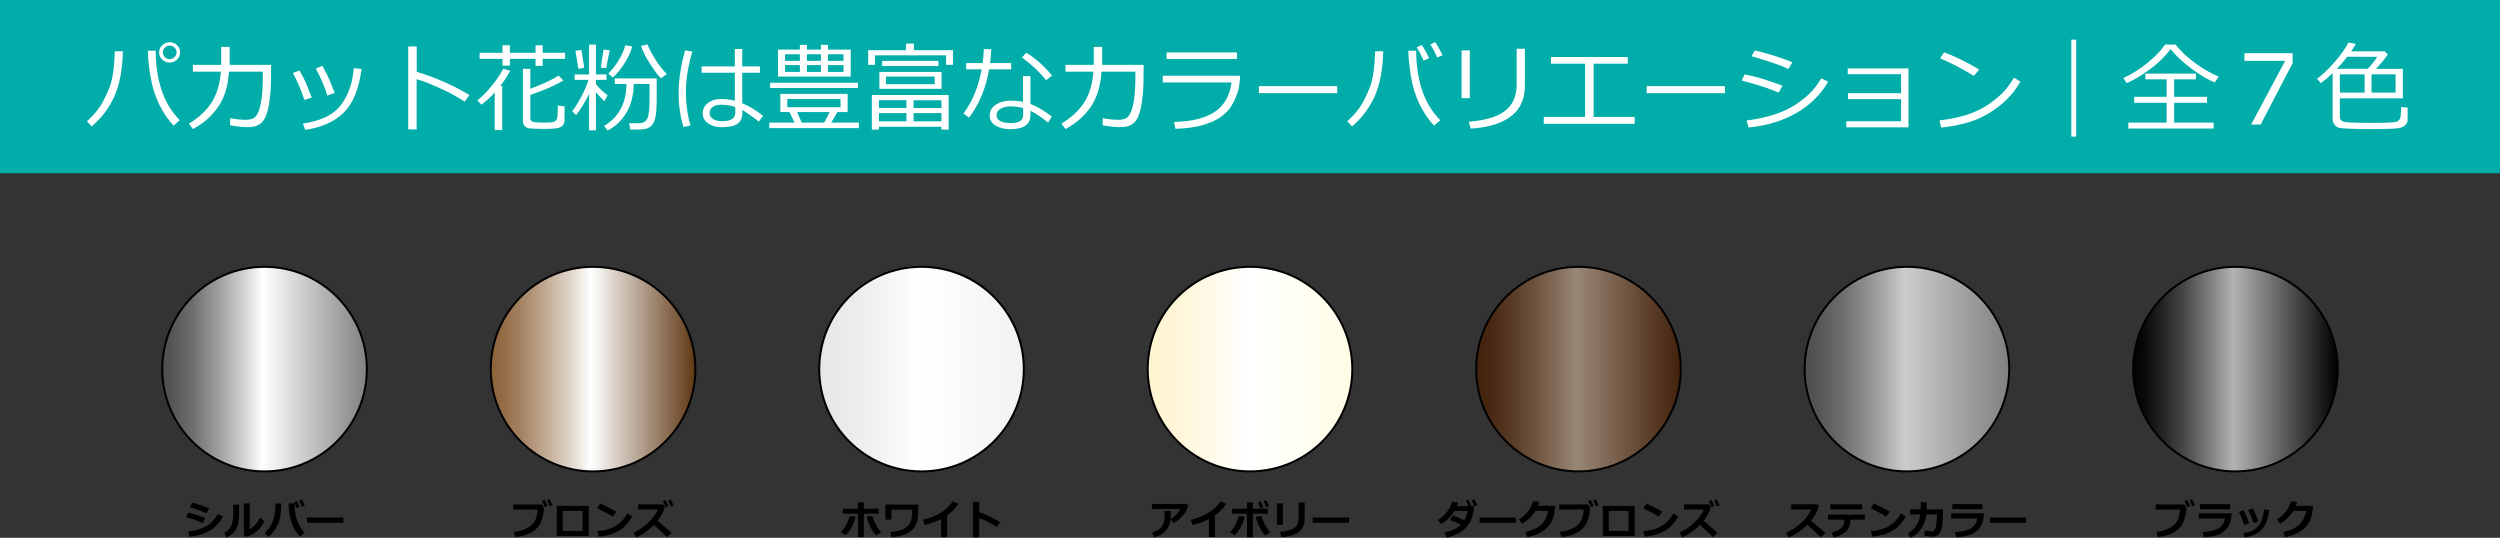 <?xml version="1.0" encoding="UTF-8"?><svg id="_レイヤー_2" xmlns="http://www.w3.org/2000/svg" xmlns:xlink="http://www.w3.org/1999/xlink" viewBox="0 0 620 133.37"><rect x="0" y="0" width="620" height="133.37" fill="#333333" stroke="none"/><defs><style>.cls-1{fill:url(#_名称未設定グラデーション_35);}.cls-1,.cls-2,.cls-3,.cls-4,.cls-5,.cls-6,.cls-7{stroke:#000;stroke-miterlimit:10;stroke-width:.5px;}.cls-2{fill:url(#_名称未設定グラデーション_19);}.cls-3{fill:url(#_名称未設定グラデーション_44);}.cls-4{fill:url(#_名称未設定グラデーション_68);}.cls-5{fill:url(#_名称未設定グラデーション_38);}.cls-6{fill:url(#_名称未設定グラデーション_58);}.cls-7{fill:url(#_名称未設定グラデーション_53);}.cls-8{fill:#00ada9;}.cls-8,.cls-9,.cls-10{stroke-width:0px;}.cls-9{fill:#000;}.cls-10{fill:#fff;}</style><linearGradient id="_名称未設定グラデーション_38" x1="40.24" y1="91.54" x2="90.98" y2="91.54" gradientUnits="userSpaceOnUse"><stop offset="0" stop-color="#4d4d4d"/><stop offset=".05" stop-color="#565656"/><stop offset=".15" stop-color="#6f6f6f"/><stop offset=".26" stop-color="#999"/><stop offset=".4" stop-color="#d2d2d2"/><stop offset=".49" stop-color="#fff"/><stop offset="1" stop-color="gray"/></linearGradient><linearGradient id="_名称未設定グラデーション_53" x1="121.71" y1="91.54" x2="172.45" y2="91.54" gradientUnits="userSpaceOnUse"><stop offset="0" stop-color="#4d4d4d"/><stop offset="0" stop-color="#56504a"/><stop offset="0" stop-color="#6f5841"/><stop offset="0" stop-color="#8c6239"/><stop offset=".05" stop-color="#926a43"/><stop offset=".14" stop-color="#a2805f"/><stop offset=".25" stop-color="#bca48c"/><stop offset=".39" stop-color="#e0d5cb"/><stop offset=".49" stop-color="#fff"/><stop offset="1" stop-color="#603813"/></linearGradient><linearGradient id="_名称未設定グラデーション_19" x1="203.17" y1="91.54" x2="253.91" y2="91.54" gradientUnits="userSpaceOnUse"><stop offset="0" stop-color="#e6e6e6"/><stop offset=".24" stop-color="#efefef"/><stop offset=".49" stop-color="#fff"/><stop offset="1" stop-color="#f2f2f2"/></linearGradient><linearGradient id="_名称未設定グラデーション_35" x1="284.63" y1="91.54" x2="335.37" y2="91.54" gradientUnits="userSpaceOnUse"><stop offset="0" stop-color="#fff4d0"/><stop offset=".15" stop-color="#fff6d9"/><stop offset=".39" stop-color="#fffcf2"/><stop offset=".49" stop-color="#fff"/><stop offset="1" stop-color="#fffde6"/></linearGradient><linearGradient id="_名称未設定グラデーション_44" x1="366.09" y1="91.54" x2="416.83" y2="91.54" gradientUnits="userSpaceOnUse"><stop offset="0" stop-color="#42210b"/><stop offset=".08" stop-color="#492914"/><stop offset=".21" stop-color="#5e422d"/><stop offset=".38" stop-color="#806956"/><stop offset=".49" stop-color="#998675"/><stop offset="1" stop-color="#42210b"/></linearGradient><linearGradient id="_名称未設定グラデーション_58" x1="447.55" y1="91.54" x2="498.29" y2="91.54" gradientUnits="userSpaceOnUse"><stop offset="0" stop-color="#4d4d4d"/><stop offset=".07" stop-color="#565656"/><stop offset=".19" stop-color="#6f6f6f"/><stop offset=".34" stop-color="#999"/><stop offset=".49" stop-color="#ccc"/><stop offset="1" stop-color="gray"/></linearGradient><linearGradient id="_名称未設定グラデーション_68" x1="529.02" y1="91.54" x2="579.76" y2="91.54" gradientUnits="userSpaceOnUse"><stop offset="0" stop-color="#000"/><stop offset=".05" stop-color="#090909"/><stop offset=".14" stop-color="#222"/><stop offset=".26" stop-color="#4c4c4c"/><stop offset=".39" stop-color="#858585"/><stop offset=".49" stop-color="#b3b3b3"/><stop offset="1" stop-color="#000"/></linearGradient></defs><g id="_レイヤー_1-2"><rect class="cls-8" width="620" height="42.97"/><path class="cls-10" d="M30.48,12.72c-.12,4.61-.83,8.36-2.15,11.24s-3.18,5.35-5.6,7.39l-1.17-1.27c.9-.81,1.69-1.63,2.37-2.48s1.28-1.76,1.78-2.73.97-1.98,1.38-3.01.73-2.31.96-3.83.37-3.29.43-5.31h2ZM44.57,29.82l-1.51,1.33c-1.26-1.29-2.42-2.97-3.47-5.04s-1.81-4.4-2.25-7-.67-4.77-.67-6.53h1.95v.19c0,3.37.47,6.51,1.41,9.44s2.46,5.46,4.56,7.6ZM39.47,12.97c0-.7.26-1.3.78-1.77s1.13-.72,1.81-.72c.77,0,1.4.25,1.88.75s.73,1.07.73,1.73c0,.75-.26,1.37-.79,1.84s-1.12.72-1.78.72c-.77,0-1.4-.25-1.9-.76s-.75-1.1-.75-1.79ZM42.07,14.67c.46,0,.86-.16,1.2-.49s.51-.71.51-1.17-.17-.87-.5-1.21-.74-.5-1.21-.5c-.44,0-.83.17-1.17.5s-.51.73-.51,1.18.17.85.5,1.19.73.5,1.17.5Z"/><path class="cls-10" d="M56.95,11.62v4.47h10.28v.9c0,2.72-.04,4.57-.12,5.54s-.2,1.99-.36,3.07-.38,2.01-.67,2.79-.61,1.38-.99,1.81-.85.76-1.44.99-1.39.34-2.42.34c-1.1,0-2.49-.15-4.18-.46l.05-1.78c1.41.29,2.71.43,3.91.43.56,0,1.1-.09,1.61-.27s.96-.66,1.34-1.43.68-1.92.9-3.43.32-3.29.32-5.31v-1.5h-8.39c-.24,3.61-1.15,6.54-2.74,8.8s-3.65,4.07-6.21,5.42l-.99-1.34c2.41-1.46,4.27-3.18,5.59-5.18,1.31-2,2.09-4.57,2.34-7.71h-6.94v-1.68h7.02v-4.47h2.07Z"/><path class="cls-10" d="M77.31,24.19l-1.84.6c-.67-2.18-1.61-4.41-2.84-6.7l1.63-.61c.67,1.17,1.15,2.07,1.43,2.69.28.62.82,1.96,1.62,4.03ZM89.65,17.08c-.59,4.88-2.04,8.48-4.37,10.8s-5.54,3.76-9.62,4.32l-.53-1.56c4.46-.64,7.61-2.18,9.44-4.61s2.88-5.47,3.16-9.12l1.93.18ZM83.01,23.07l-1.85.62c-.54-1.91-1.49-4.15-2.84-6.72l1.64-.65c.88,1.64,1.44,2.74,1.66,3.3s.68,1.71,1.4,3.43Z"/><path class="cls-10" d="M116.44,23.57l-1.23,1.63c-1.63-1.09-3.57-2.16-5.83-3.2s-4.28-1.84-6.05-2.37v12.46h-2.09V11.53h2.11v6.29c4.64,1.39,9,3.31,13.09,5.75Z"/><path class="cls-10" d="M122.69,32.28v-9.38l-.19.23c-.54.67-1.57,1.62-3.1,2.84l-1-1.06c1.27-1.04,2.51-2.33,3.74-3.86s2.1-2.86,2.64-3.99l1.76.49c-.78,1.46-1.61,2.7-2.48,3.74h.49v10.96h-1.87ZM134.59,14.6v1.74h-1.78v-1.74h-6.37v1.69h-1.82v-1.69h-5.68v-1.51h5.68v-1.87h1.82v1.87h6.37v-1.87h1.78v1.87h5.55v1.51h-5.55ZM129.69,17.08h1.83v4.94c3.16-1.19,5.5-2.28,7.02-3.28l1.17,1.23c-1.67,1.05-4.4,2.25-8.19,3.59v5.72c0,.31.1.56.31.75s.74.3,1.61.33,1.41.05,1.61.05c1.2,0,1.99-.07,2.37-.22s.63-.45.75-.91.17-1.5.17-3.11l1.67.22v3.31c0,.65-.19,1.15-.56,1.51s-.95.57-1.73.65-1.76.11-2.95.11c-.66,0-1.31-.02-1.97-.05s-1.15-.06-1.49-.09-.62-.13-.87-.3-.44-.39-.56-.65-.19-.56-.19-.89v-12.93Z"/><path class="cls-10" d="M142.86,28.56l-.96-1.01c.69-.82,1.44-2.01,2.26-3.56s1.41-2.95,1.79-4.19h-3.44v-1.35h3.58v-7.38h1.7v7.38h2.62v1.35h-2.62v1.06c.72.94,1.69,1.87,2.91,2.79l-.81,1.44c-.69-.61-1.39-1.35-2.1-2.23v9.46h-1.7v-9.03c-1.02,2.08-2.09,3.83-3.23,5.26ZM143.43,17.06l-.72-4.46,1.48-.22.7,4.44-1.47.25ZM150.34,16.9l-1.35-.12.68-4.48,1.53.14-.86,4.46ZM150.7,32.37l-.9-1.14c1.87-1.1,3.26-2.53,4.18-4.31s1.37-3.8,1.37-6.07v-.04h-2.88v-1.37h10.39v5.37c0,1.61-.08,2.89-.25,3.84s-.38,1.62-.65,2.03-.59.71-.97.93c-.38.22-.77.36-1.19.42s-1.22.09-2.41.09h-1.1l-.26-1.57h2.47c1,0,1.68-.39,2.04-1.17s.54-2.25.54-4.39v-4.17h-3.9c-.06,2.82-.68,5.2-1.84,7.14s-2.71,3.41-4.64,4.41ZM151.98,19.22l-1.13-.94c2.07-2.17,3.49-4.53,4.26-7.08l1.67.32c-.23,1.09-.82,2.41-1.77,3.96s-1.96,2.8-3.03,3.74ZM163.92,19.42c-.82-.82-1.77-2.1-2.86-3.83s-1.77-3.13-2.07-4.2l1.62-.36c.28.85.88,2.03,1.8,3.52s1.9,2.76,2.95,3.82l-1.44,1.06Z"/><path class="cls-10" d="M171.25,31.11l-1.75.39c-.8-2.57-1.2-5.37-1.2-8.38,0-3.29.54-6.83,1.61-10.64l1.8.32c-1.07,3.54-1.61,6.91-1.61,10.12,0,2.83.38,5.56,1.15,8.19ZM189.23,28.74l-1.06,1.44c-.76-.69-2.11-1.66-4.06-2.91v.72c0,1.19-.39,2.08-1.18,2.67s-2.12.89-4.01.89c-1.28,0-2.37-.31-3.28-.93s-1.37-1.45-1.37-2.49.43-1.93,1.3-2.59,1.92-.99,3.15-.99,2.38.14,3.52.43v-6.94h-8.25v-1.58h8.25v-4.31h1.84v4.31h4.38v1.58h-4.38v7.58c1.82.74,3.54,1.77,5.14,3.11ZM182.35,27.99v-1.42c-.94-.4-2.14-.6-3.59-.6-.81,0-1.48.19-2,.56s-.78.87-.78,1.51.3,1.13.9,1.49,1.32.53,2.15.53c2.21,0,3.32-.69,3.32-2.07Z"/><path class="cls-10" d="M197.03,30.4l-1.22-2.61h-2.29v-4.51h16.69v4.51h-2.52l-1.53,2.61h6.84v1.37h-22.21v-1.37h6.23ZM191,21.82v-1.3h21.78v1.3h-21.78ZM198.37,12.3v-1.17h1.75v1.17h3.47v-1.17h1.73v1.17h5.66v6.69h-18.04v-6.69h5.44ZM194.69,15.1h3.67v-1.64h-3.67v1.64ZM198.37,16.13h-3.67v1.71h3.67v-1.71ZM208.45,24.55h-13.2v2.03h13.2v-2.03ZM197.7,27.8l1.12,2.61h5.59l1.34-2.61h-8.04ZM200.12,15.1h3.47v-1.64h-3.47v1.64ZM203.59,16.13h-3.47v1.71h3.47v-1.71ZM205.32,15.1h3.87v-1.64h-3.87v1.64ZM209.19,16.13h-3.87v1.71h3.87v-1.71Z"/><path class="cls-10" d="M234.63,16.08v-2.36h-17.63v2.36h-1.69v-3.63h9.39v-1.64h1.94v1.64h9.69v3.63h-1.69ZM233.48,31.44h-15.5v.7h-1.77v-8.58h19.05v8.58h-1.78v-.7ZM224.79,24.86h-6.81v1.91h6.81v-1.91ZM217.98,30.09h6.81v-2.04h-6.81v2.04ZM218.08,22.03v-4.19h15.43v4.19h-15.43ZM218.78,16.38v-1.28h13.94v1.28h-13.94ZM231.81,18.99h-12.09v1.89h12.09v-1.89ZM233.48,26.78v-1.91h-6.91v1.91h6.91ZM226.57,30.09h6.91v-2.04h-6.91v2.04Z"/><path class="cls-10" d="M245.83,12.2c-.05,1.23-.15,2.38-.29,3.44h5.22v1.56h-5.46c-.81,4.7-2.47,8.69-4.98,11.97l-1.37-1.01c2.22-3.01,3.72-6.66,4.5-10.96h-3.84v-1.56h4.09c.16-1.14.25-2.3.28-3.46l1.85.02ZM260.86,28.9l-.94,1.49c-1.64-1.33-3.1-2.3-4.37-2.92v1.12c0,2.3-1.69,3.45-5.07,3.45-1.39,0-2.58-.3-3.56-.89s-1.47-1.42-1.47-2.47c0-1.15.5-2.06,1.5-2.72s2.22-1,3.66-1c1.12,0,2.15.09,3.1.28v-6.36h1.85v6.91c1.56.59,3.33,1.63,5.31,3.11ZM253.74,26.79c-1.04-.27-2.09-.41-3.15-.41-.92,0-1.72.19-2.41.57s-1.03.9-1.03,1.57c0,1.33,1.19,2,3.56,2,2.02,0,3.03-.66,3.03-1.97v-1.75ZM260.9,18.74l-1.44,1.15c-1.45-1.83-3.45-3.71-6.01-5.65l1.06-1.16c2.2,1.28,4.33,3.17,6.4,5.66Z"/><path class="cls-10" d="M273.34,11.62v4.47h10.28v.9c0,2.72-.04,4.57-.12,5.54s-.2,1.99-.36,3.07-.38,2.01-.67,2.79-.61,1.38-.99,1.81-.85.76-1.44.99-1.39.34-2.42.34c-1.1,0-2.49-.15-4.18-.46l.05-1.78c1.41.29,2.71.43,3.91.43.56,0,1.1-.09,1.61-.27s.96-.66,1.34-1.43.68-1.92.9-3.43.32-3.29.32-5.31v-1.5h-8.39c-.24,3.61-1.15,6.54-2.74,8.8s-3.65,4.07-6.21,5.42l-.99-1.34c2.41-1.46,4.27-3.18,5.59-5.18s2.09-4.57,2.34-7.71h-6.94v-1.68h7.02v-4.47h2.07Z"/><path class="cls-10" d="M307.57,18.78c-.09,1.41-.21,2.5-.38,3.28s-.59,1.86-1.26,3.25-1.65,2.56-2.93,3.51-2.86,1.69-4.77,2.22-4.14.83-6.73.9l-.34-1.7c4.45-.1,7.84-.95,10.16-2.54s3.69-4.01,4.1-7.25h-17.05v-1.66h19.18ZM306.76,14.63h-17.43v-1.64h17.43v1.64Z"/><path class="cls-10" d="M331.62,23.1h-19.42v-1.74h19.42v1.74Z"/><path class="cls-10" d="M343.04,12.72c-.12,4.61-.83,8.36-2.15,11.24s-3.18,5.35-5.6,7.39l-1.17-1.27c.9-.81,1.69-1.63,2.37-2.48s1.28-1.76,1.78-2.73.97-1.98,1.38-3.01.73-2.31.96-3.83.37-3.29.43-5.31h2ZM357.17,29.82l-1.51,1.33c-1.31-1.35-2.5-3.08-3.56-5.21s-1.8-4.5-2.21-7.13c-.41-2.62-.62-4.7-.62-6.22h1.95v.19c0,3.37.47,6.51,1.41,9.44s2.46,5.46,4.56,7.6ZM354.41,14.43l-1.35.61c-.57-1.3-1.14-2.4-1.7-3.3l1.27-.58c.7,1.08,1.29,2.17,1.78,3.26ZM357.75,13.71l-1.34.55c-.5-1.18-1.06-2.26-1.69-3.24l1.23-.59c.6.93,1.2,2.02,1.8,3.28Z"/><path class="cls-10" d="M364.51,24.34h-2.04v-11.86h2.04v11.86ZM378.16,21.45c0,1.84-.43,3.51-1.3,5.01s-2.31,2.73-4.31,3.68-4.62,1.54-7.82,1.75l-.46-1.7c4.13-.33,7.14-1.24,9.03-2.74,1.89-1.49,2.83-3.65,2.83-6.46v-8.91h2.04v9.37Z"/><path class="cls-10" d="M405.4,30.71h-22.55v-1.71h10.25v-13.2h-8.46v-1.66h19.04v1.66h-8.46v13.2h10.19v1.71Z"/><path class="cls-10" d="M427.8,23.1h-19.42v-1.74h19.42v1.74Z"/><path class="cls-10" d="M442.05,21.26l-.96,1.7c-2.43-1.06-5.48-2.05-9.15-2.98l.73-1.54c2.65.5,5.77,1.44,9.38,2.82ZM453.37,20.27c-1.82,3.19-4.44,5.78-7.87,7.75s-7.39,3.17-11.86,3.6l-.48-1.74c2.66-.33,5.02-.85,7.09-1.55s3.8-1.54,5.2-2.49,2.54-1.87,3.42-2.73,1.82-2.09,2.83-3.69l1.68.85ZM444.5,15.44l-.99,1.67c-1.95-.94-4.99-1.99-9.12-3.16l.8-1.43c1.1.22,2.57.61,4.4,1.17s3.47,1.15,4.91,1.75Z"/><path class="cls-10" d="M473.32,31.58h-15.44v-1.51h13.58v-5.48h-13.17v-1.47h13.17v-4.72h-13.22v-1.44h15.07v14.63Z"/><path class="cls-10" d="M501.06,20.25c-1.31,2.29-3.02,4.28-5.12,5.95s-4.28,2.92-6.54,3.73-4.93,1.39-8,1.72l-.41-1.81c2.55-.26,4.84-.73,6.86-1.4s3.73-1.49,5.14-2.45,2.59-1.91,3.55-2.85,1.94-2.24,2.92-3.89l1.61,1.01ZM490.83,17.27l-1.33,1.54c-2.79-1.72-5.58-3.17-8.36-4.36l1.01-1.47c2.93,1.1,5.82,2.52,8.68,4.28Z"/><path class="cls-10" d="M514.89,33.88h-1.2V9.84h1.2v24.04Z"/><path class="cls-10" d="M549.21,20.45c-1.71-.72-3.62-1.86-5.72-3.42s-3.83-3.18-5.19-4.84c-1.39,1.84-3.1,3.51-5.15,5.02s-3.95,2.64-5.72,3.39l-.86-1.24c2-.9,3.97-2.13,5.92-3.7s3.43-3.1,4.44-4.61h2.62c1.28,1.65,2.93,3.21,4.98,4.69s3.96,2.56,5.74,3.25l-1.06,1.48ZM527.83,31.87v-1.47h9.49v-4.91h-8.04v-1.49h8.04v-4.32h-5.27v-1.42h12.53v1.42h-5.39v4.32h8.16v1.49h-8.16v4.91h9.8v1.47h-21.15Z"/><path class="cls-10" d="M568.58,15.64l-7.94,15.24h-2.36l8.44-15.79h-10.11v-1.9h11.96v2.45Z"/><path class="cls-10" d="M578.48,18.16c-1,.96-1.98,1.78-2.92,2.47l-.93-1.1c1.23-.86,2.65-2.21,4.26-4.05s2.79-3.48,3.53-4.93l1.82.34c-.29.55-.67,1.16-1.13,1.84h8.29l.79.79c-.98,1.36-1.97,2.55-2.97,3.56h6.69v7.3h-15.63v4.59c0,.64.32,1.05.95,1.23.63.18,2.99.27,7.06.27,1.64,0,2.95-.02,3.96-.06,1-.04,1.65-.1,1.94-.19s.53-.22.71-.39.32-.39.4-.66.15-1.16.21-2.65l1.58.18v2.98c0,.36-.1.69-.29.98s-.45.54-.77.73-.7.32-1.13.39c-.43.07-1.24.13-2.42.17s-2.7.06-4.57.06c-2.07,0-3.75-.03-5.02-.08s-2.15-.12-2.63-.19-.9-.33-1.25-.76-.53-.94-.53-1.51v-11.29ZM582.13,14.07c-.8,1.03-1.66,2.03-2.57,2.99h7.62c1.1-1.15,1.89-2.14,2.36-2.97l-7.41-.02ZM586.42,22.97v-4.53h-6.14v4.53h6.14ZM588.14,18.44v4.53h5.96v-4.53h-5.96Z"/><circle class="cls-5" cx="65.61" cy="91.54" r="25.37"/><path class="cls-9" d="M50.92,128.46l-.67,1.23c-.72-.32-1.32-.55-1.79-.71-.47-.16-1.25-.39-2.34-.7l.56-1.15c.68.14,1.3.3,1.86.48.56.18,1.35.46,2.37.86ZM55.3,128.08c-.83,1.54-1.93,2.72-3.32,3.54-1.38.82-3.05,1.32-4.99,1.5l-.32-1.31c1.67-.17,3.11-.58,4.31-1.22,1.2-.64,2.23-1.68,3.1-3.13l1.22.62ZM51.87,126.07l-.69,1.22c-.36-.16-.72-.32-1.1-.47s-.69-.27-.92-.35l-2.05-.66.57-1.13c1.04.23,2.44.69,4.2,1.39Z"/><path class="cls-9" d="M59.3,127.67c0,1.53-.25,2.73-.76,3.6-.51.87-1.3,1.55-2.36,2.05l-.57-1.19c.71-.35,1.26-.87,1.65-1.55.38-.69.58-1.73.58-3.13v-2.3h1.46v2.53ZM65.59,129.25c-.47.99-1.1,1.83-1.9,2.51-.79.68-1.67,1.14-2.64,1.38l-.58-.48v-7.81h1.46v6.38c1-.49,1.84-1.45,2.52-2.87l1.13.89Z"/><path class="cls-9" d="M69.76,124.86c-.03,1.55-.14,2.75-.32,3.6-.18.85-.52,1.67-1,2.48-.49.8-1.09,1.54-1.82,2.22l-.99-.94c.6-.58,1.07-1.14,1.4-1.69.33-.55.62-1.2.86-1.95s.38-2,.41-3.75l1.47.04ZM75.51,132.07l-1.1,1.02c-.74-.77-1.31-1.62-1.72-2.55-.41-.93-.69-1.89-.86-2.86-.17-.98-.25-1.81-.25-2.51v-.33s1.48-.03,1.48-.03v.16c0,1.36.17,2.61.51,3.75.34,1.14.99,2.26,1.93,3.35ZM74.3,125.76l-.71.27c-.13-.35-.35-.86-.65-1.53l.67-.24c.27.53.51,1.03.69,1.5ZM75.58,125.4l-.7.26c-.14-.35-.35-.85-.65-1.51l.65-.24c.27.51.5,1.01.7,1.49Z"/><path class="cls-9" d="M85.15,129.65h-8.99v-1.3h8.99v1.3Z"/><circle class="cls-7" cx="147.08" cy="91.54" r="25.37"/><path class="cls-9" d="M134.91,126.11s0,.09,0,.14c0,.66-.19,1.58-.58,2.78-.39,1.19-1.15,2.14-2.27,2.85-1.12.71-2.54,1.15-4.25,1.32l-.39-1.3c1.33-.14,2.44-.46,3.35-.96.91-.5,1.54-1.11,1.91-1.83.37-.72.59-1.63.66-2.74h-6.05v-1.27h7.17s.44,1.01.44,1.01ZM135.8,125.49l-.69.27c-.14-.45-.36-.96-.68-1.52l.68-.25c.25.49.48.99.69,1.51ZM137.04,125.31l-.68.26c-.26-.64-.48-1.14-.67-1.51l.65-.24c.25.48.48.98.7,1.49Z"/><path class="cls-9" d="M146,132.93h-7.92v-7.46h7.92v7.46ZM144.48,131.68v-4.98h-4.92v4.98h4.92Z"/><path class="cls-9" d="M152.82,126.91l-.9,1.21c-.48-.31-.91-.57-1.28-.78-.37-.21-1.22-.65-2.53-1.31l.77-1.12c1.02.41,2.34,1.07,3.94,2ZM156.79,128.1c-.83,1.53-1.91,2.7-3.24,3.5s-3.02,1.3-5.06,1.5l-.33-1.37c1.12-.1,2.04-.27,2.79-.51s1.4-.55,1.95-.94c.56-.39,1.04-.78,1.43-1.18.39-.4.82-1,1.29-1.79l1.17.78Z"/><path class="cls-9" d="M166.53,132.16l-1.12,1.06c-.59-.66-1.66-1.67-3.23-3.03-1.46,1.44-2.93,2.46-4.42,3.08l-.64-1.2c1.21-.53,2.39-1.31,3.53-2.36,1.14-1.05,1.97-2.16,2.49-3.34h-4.91v-1.28h6.25l.36.75c-.13.52-.34,1.05-.63,1.61-.29.55-.67,1.12-1.13,1.71,1.39,1.13,2.53,2.14,3.44,3.01ZM165.74,125.51l-.68.27c-.26-.65-.48-1.15-.67-1.5l.66-.27c.26.5.49,1,.69,1.5ZM167.06,125.35l-.67.25c-.22-.54-.44-1.04-.68-1.5l.64-.24c.27.51.5,1.01.7,1.49Z"/><circle class="cls-2" cx="228.54" cy="91.54" r="25.37"/><path class="cls-9" d="M212.17,128.14c-.43,1.94-1.26,3.47-2.48,4.6l-1.13-.77c.71-.76,1.22-1.5,1.54-2.25s.51-1.31.58-1.72l1.49.14ZM214.23,133.2h-1.47v-5.81h-3.71v-1.23h3.71v-1.57h1.47v1.57h3.68v1.23h-3.68v5.81ZM218.49,132.01l-1.19.77c-.58-.6-1.09-1.35-1.52-2.25-.43-.9-.7-1.69-.82-2.39l1.39-.2c.11.5.34,1.11.71,1.86.37.74.84,1.48,1.43,2.2Z"/><path class="cls-9" d="M227.72,126.82c0,.97-.08,1.76-.23,2.37-.16.6-.39,1.14-.71,1.59-.32.46-.73.86-1.23,1.2-.51.34-1.13.61-1.87.83s-1.58.36-2.54.43l-.34-1.31c.94-.07,1.82-.24,2.65-.5.82-.26,1.49-.71,1.99-1.36s.75-1.63.75-2.93v-.75h-5.12v2.48h-1.5v-3.73h8.16v1.67Z"/><path class="cls-9" d="M234.88,133.17h-1.5v-4.44c-1.22.62-2.57,1.11-4.06,1.47l-.45-1.28c1.72-.41,3.22-1.02,4.49-1.81s2.24-1.72,2.89-2.75l1.42.54c-.5.75-.97,1.34-1.4,1.76s-.89.8-1.39,1.14v5.37Z"/><path class="cls-9" d="M248.07,129.51l-.92,1.16c-1.39-.94-2.83-1.67-4.32-2.18v4.77h-1.54v-8.82h1.56v2.61c1.65.53,3.39,1.35,5.23,2.47Z"/><circle class="cls-1" cx="310" cy="91.54" r="25.37"/><path class="cls-9" d="M294.67,125.35c-.04.27-.21.71-.51,1.3-.3.6-.75,1.19-1.35,1.77-.61.58-1.19,1.03-1.75,1.34l-.76-1.01c.49-.28.96-.65,1.4-1.12s.79-.93,1.04-1.39h-7.06v-1.26h8.56l.45.37ZM290.33,126.7v.24c0,.67-.01,1.22-.04,1.67-.02.44-.11.91-.27,1.41-.16.5-.4.96-.74,1.39-.34.43-.76.8-1.26,1.11-.5.31-1.09.55-1.76.74l-.53-1.18c1.21-.37,2.03-.91,2.46-1.6s.65-1.64.65-2.83v-.94s1.48,0,1.48,0Z"/><path class="cls-9" d="M301.31,133.17h-1.5v-4.44c-1.22.62-2.57,1.11-4.06,1.47l-.45-1.28c1.72-.41,3.22-1.02,4.49-1.81s2.24-1.72,2.89-2.75l1.42.54c-.5.75-.97,1.34-1.4,1.76s-.89.8-1.39,1.14v5.37Z"/><path class="cls-9" d="M308.66,128.14c-.43,1.94-1.26,3.47-2.48,4.6l-1.13-.77c.71-.76,1.22-1.5,1.54-2.25s.51-1.31.58-1.72l1.49.14ZM310.72,133.23h-1.47v-5.84h-3.71v-1.23h3.71v-1.57h1.47v1.57h3.68v1.23h-3.68v5.84ZM314.98,132.01l-1.19.77c-.58-.6-1.09-1.35-1.52-2.25-.43-.9-.7-1.69-.82-2.39l1.39-.2c.11.5.34,1.11.71,1.86.37.74.84,1.48,1.43,2.2ZM313.3,125.82l-.71.27c-.26-.65-.48-1.15-.67-1.5l.69-.27c.27.53.51,1.03.69,1.5ZM314.75,125.54l-.7.26c-.23-.57-.45-1.07-.67-1.5l.67-.25c.27.51.5,1.01.7,1.49Z"/><path class="cls-9" d="M318.17,130.19h-1.48v-5.37h1.48v5.37ZM323.55,128.71c0,2.77-1.92,4.27-5.77,4.5l-.32-1.3c1.67-.14,2.85-.48,3.55-1.01s1.04-1.33,1.04-2.38v-3.87h1.5v4.06Z"/><path class="cls-9" d="M334.55,129.65h-8.99v-1.3h8.99v1.3Z"/><circle class="cls-3" cx="391.46" cy="91.54" r="25.37"/><path class="cls-9" d="M365.54,125.5c-.02.57-.06,1.06-.13,1.47-.14.77-.35,1.48-.65,2.13s-.71,1.24-1.23,1.8c-.52.55-1.18,1.03-1.99,1.44s-1.73.73-2.78.97l-.49-1.27c1.71-.33,3.05-.98,4.03-1.93-.79-.39-1.68-.77-2.69-1.13l.68-1.12c.87.28,1.82.67,2.86,1.17.37-.62.64-1.39.81-2.31h-3.25c-.82,1.36-1.92,2.45-3.31,3.27l-.78-1.02c.85-.53,1.58-1.19,2.2-2s1.05-1.66,1.31-2.54l1.5.19c-.12.35-.23.64-.33.9h2.85c-.22-.53-.42-.97-.6-1.33l.66-.24c.3.58.53,1.05.67,1.4l-.46.16h1.12ZM366.34,125.28l-.7.26c-.22-.54-.43-1.02-.65-1.45l.67-.25c.27.52.5,1,.68,1.44Z"/><path class="cls-9" d="M375.94,129.65h-8.99v-1.3h8.99v1.3Z"/><path class="cls-9" d="M385.65,125.44l-.07.93c-.13,1.83-.75,3.31-1.85,4.43-1.1,1.13-2.75,1.94-4.96,2.43l-.47-1.31c1.57-.3,2.83-.86,3.79-1.68.95-.82,1.58-2,1.88-3.54h-3.19c-.83,1.33-1.93,2.39-3.27,3.18l-.81-1.03c1.78-1.14,2.96-2.66,3.53-4.54l1.52.17c-.12.37-.24.69-.34.95h4.25Z"/><path class="cls-9" d="M394.32,126.11s0,.09,0,.14c0,.66-.19,1.58-.58,2.78-.39,1.19-1.15,2.14-2.27,2.85-1.12.71-2.54,1.15-4.25,1.32l-.39-1.3c1.33-.14,2.44-.46,3.35-.96.91-.5,1.54-1.11,1.91-1.83.37-.72.59-1.63.66-2.74h-6.05v-1.27h7.17s.44,1.01.44,1.01ZM395.21,125.49l-.69.27c-.14-.45-.36-.96-.68-1.52l.68-.25c.25.49.48.99.69,1.51ZM396.45,125.31l-.68.26c-.26-.64-.48-1.14-.67-1.51l.65-.24c.25.48.48.98.7,1.49Z"/><path class="cls-9" d="M405.42,132.93h-7.92v-7.46h7.92v7.46ZM403.9,131.68v-4.98h-4.92v4.98h4.92Z"/><path class="cls-9" d="M412.23,126.91l-.9,1.21c-.48-.31-.91-.57-1.28-.78-.37-.21-1.22-.65-2.53-1.31l.77-1.12c1.02.41,2.34,1.07,3.94,2ZM416.2,128.1c-.83,1.53-1.91,2.7-3.24,3.5s-3.02,1.3-5.06,1.5l-.33-1.37c1.12-.1,2.04-.27,2.79-.51s1.4-.55,1.95-.94c.56-.39,1.04-.78,1.43-1.18.39-.4.82-1,1.29-1.79l1.17.78Z"/><path class="cls-9" d="M425.94,132.16l-1.12,1.06c-.59-.66-1.66-1.67-3.23-3.03-1.46,1.44-2.93,2.46-4.42,3.08l-.64-1.2c1.21-.53,2.39-1.31,3.53-2.36,1.14-1.05,1.97-2.16,2.49-3.34h-4.91v-1.28h6.25l.36.75c-.13.52-.34,1.05-.63,1.61-.29.55-.67,1.12-1.13,1.71,1.39,1.13,2.53,2.14,3.44,3.01ZM425.15,125.51l-.68.27c-.26-.65-.48-1.15-.67-1.5l.66-.27c.26.5.49,1,.69,1.5ZM426.48,125.35l-.67.25c-.22-.54-.44-1.04-.68-1.5l.64-.24c.27.51.5,1.01.7,1.49Z"/><circle class="cls-6" cx="472.92" cy="91.54" r="25.37"/><path class="cls-9" d="M452.68,132.2l-1.1,1.05c-.58-.63-1.69-1.66-3.35-3.08-1.45,1.4-2.97,2.43-4.58,3.11l-.71-1.15c1.25-.53,2.46-1.32,3.64-2.36,1.18-1.04,2.06-2.18,2.62-3.42h-4.96v-1.29h6.43l.4.39c-.23.83-.5,1.51-.8,2.04-.3.53-.68,1.08-1.13,1.65,1.41,1.14,2.59,2.17,3.54,3.07Z"/><path class="cls-9" d="M462.46,128.87h-3.58v.15c0,1.14-.36,2.08-1.09,2.8-.73.72-1.75,1.2-3.07,1.45l-.44-1.21c1-.21,1.76-.57,2.3-1.07.54-.51.8-1.14.8-1.89v-.22h-4.05v-1.26h9.13v1.26ZM461.85,126.33h-7.93v-1.25h7.93v1.25Z"/><path class="cls-9" d="M468.65,126.91l-.9,1.21c-.48-.31-.91-.57-1.28-.78-.37-.21-1.22-.65-2.53-1.31l.77-1.12c1.02.41,2.34,1.07,3.94,2ZM472.62,128.1c-.83,1.53-1.91,2.7-3.24,3.5s-3.02,1.3-5.06,1.5l-.33-1.37c1.12-.1,2.04-.27,2.79-.51s1.4-.55,1.95-.94c.56-.39,1.04-.78,1.43-1.18.39-.4.82-1,1.29-1.79l1.17.78Z"/><path class="cls-9" d="M477.82,124.55c0,.75,0,1.34-.02,1.78h4.04v1.18c0,1.52-.1,2.7-.31,3.54-.21.84-.51,1.39-.91,1.66-.4.27-.88.4-1.45.4-.32,0-.96-.07-1.92-.22l.06-1.36c.92.15,1.5.23,1.76.23h.05c.32,0,.56-.14.72-.43s.29-.74.37-1.35c.08-.61.13-1.22.13-1.83v-.57h-2.63c-.16,1.39-.56,2.55-1.19,3.47s-1.52,1.7-2.65,2.32l-.75-1.02c.85-.54,1.54-1.17,2.07-1.9.53-.73.87-1.69,1.01-2.88h-2.51v-1.25h2.62c.02-.37.02-.96.02-1.78h1.49Z"/><path class="cls-9" d="M492.01,127.31c0,.9-.16,1.74-.46,2.53-.3.79-.78,1.44-1.46,1.97-.68.52-1.44.88-2.3,1.07-.86.19-1.75.3-2.67.33l-.29-1.27c1.82-.1,3.14-.41,3.97-.92s1.36-1.33,1.59-2.43h-6.5v-1.28h8.12ZM491.63,126.26h-7.44v-1.23h7.44v1.23Z"/><path class="cls-9" d="M502.48,129.65h-8.99v-1.3h8.99v1.3Z"/><circle class="cls-4" cx="554.39" cy="91.54" r="25.37"/><path class="cls-9" d="M542.22,126.11s0,.09,0,.14c0,.66-.19,1.58-.58,2.78-.39,1.19-1.15,2.14-2.27,2.85-1.12.71-2.54,1.15-4.25,1.32l-.39-1.3c1.33-.14,2.44-.46,3.35-.96.91-.5,1.54-1.11,1.91-1.83.37-.72.59-1.63.66-2.74h-6.05v-1.27h7.17s.44,1.01.44,1.01ZM543.11,125.49l-.69.27c-.14-.45-.36-.96-.68-1.52l.68-.25c.25.49.48.99.69,1.51ZM544.35,125.31l-.68.26c-.26-.64-.48-1.14-.67-1.51l.65-.24c.25.48.48.98.7,1.49Z"/><path class="cls-9" d="M553.43,127.31c0,.9-.16,1.74-.46,2.53-.3.79-.78,1.44-1.46,1.97-.68.52-1.44.88-2.3,1.07-.86.19-1.75.3-2.67.33l-.29-1.27c1.82-.1,3.14-.41,3.97-.92s1.36-1.33,1.59-2.43h-6.5v-1.28h8.12ZM553.06,126.26h-7.44v-1.23h7.44v1.23Z"/><path class="cls-9" d="M557.79,129.78l-1.23.39c-.28-1.02-.72-2.09-1.3-3.21l1.12-.43c.19.36.37.72.55,1.1.18.38.47,1.09.87,2.15ZM562.73,126.47c-.18,2.05-.76,3.63-1.75,4.75-.99,1.12-2.43,1.8-4.33,2.04l-.33-1.02c1.65-.23,2.89-.82,3.71-1.76.82-.94,1.3-2.32,1.45-4.14l1.25.13ZM560.09,129.3l-1.22.42c-.28-1-.72-2.08-1.32-3.24l1.1-.43c.31.56.53.98.65,1.26s.38.94.78,1.99Z"/><path class="cls-9" d="M573.62,125.44l-.07.93c-.13,1.83-.75,3.31-1.85,4.43-1.1,1.13-2.75,1.94-4.96,2.43l-.47-1.31c1.57-.3,2.83-.86,3.79-1.68.95-.82,1.58-2,1.88-3.54h-3.19c-.83,1.33-1.93,2.39-3.27,3.18l-.81-1.03c1.78-1.14,2.96-2.66,3.53-4.54l1.52.17c-.12.37-.24.69-.34.95h4.25Z"/></g></svg>
